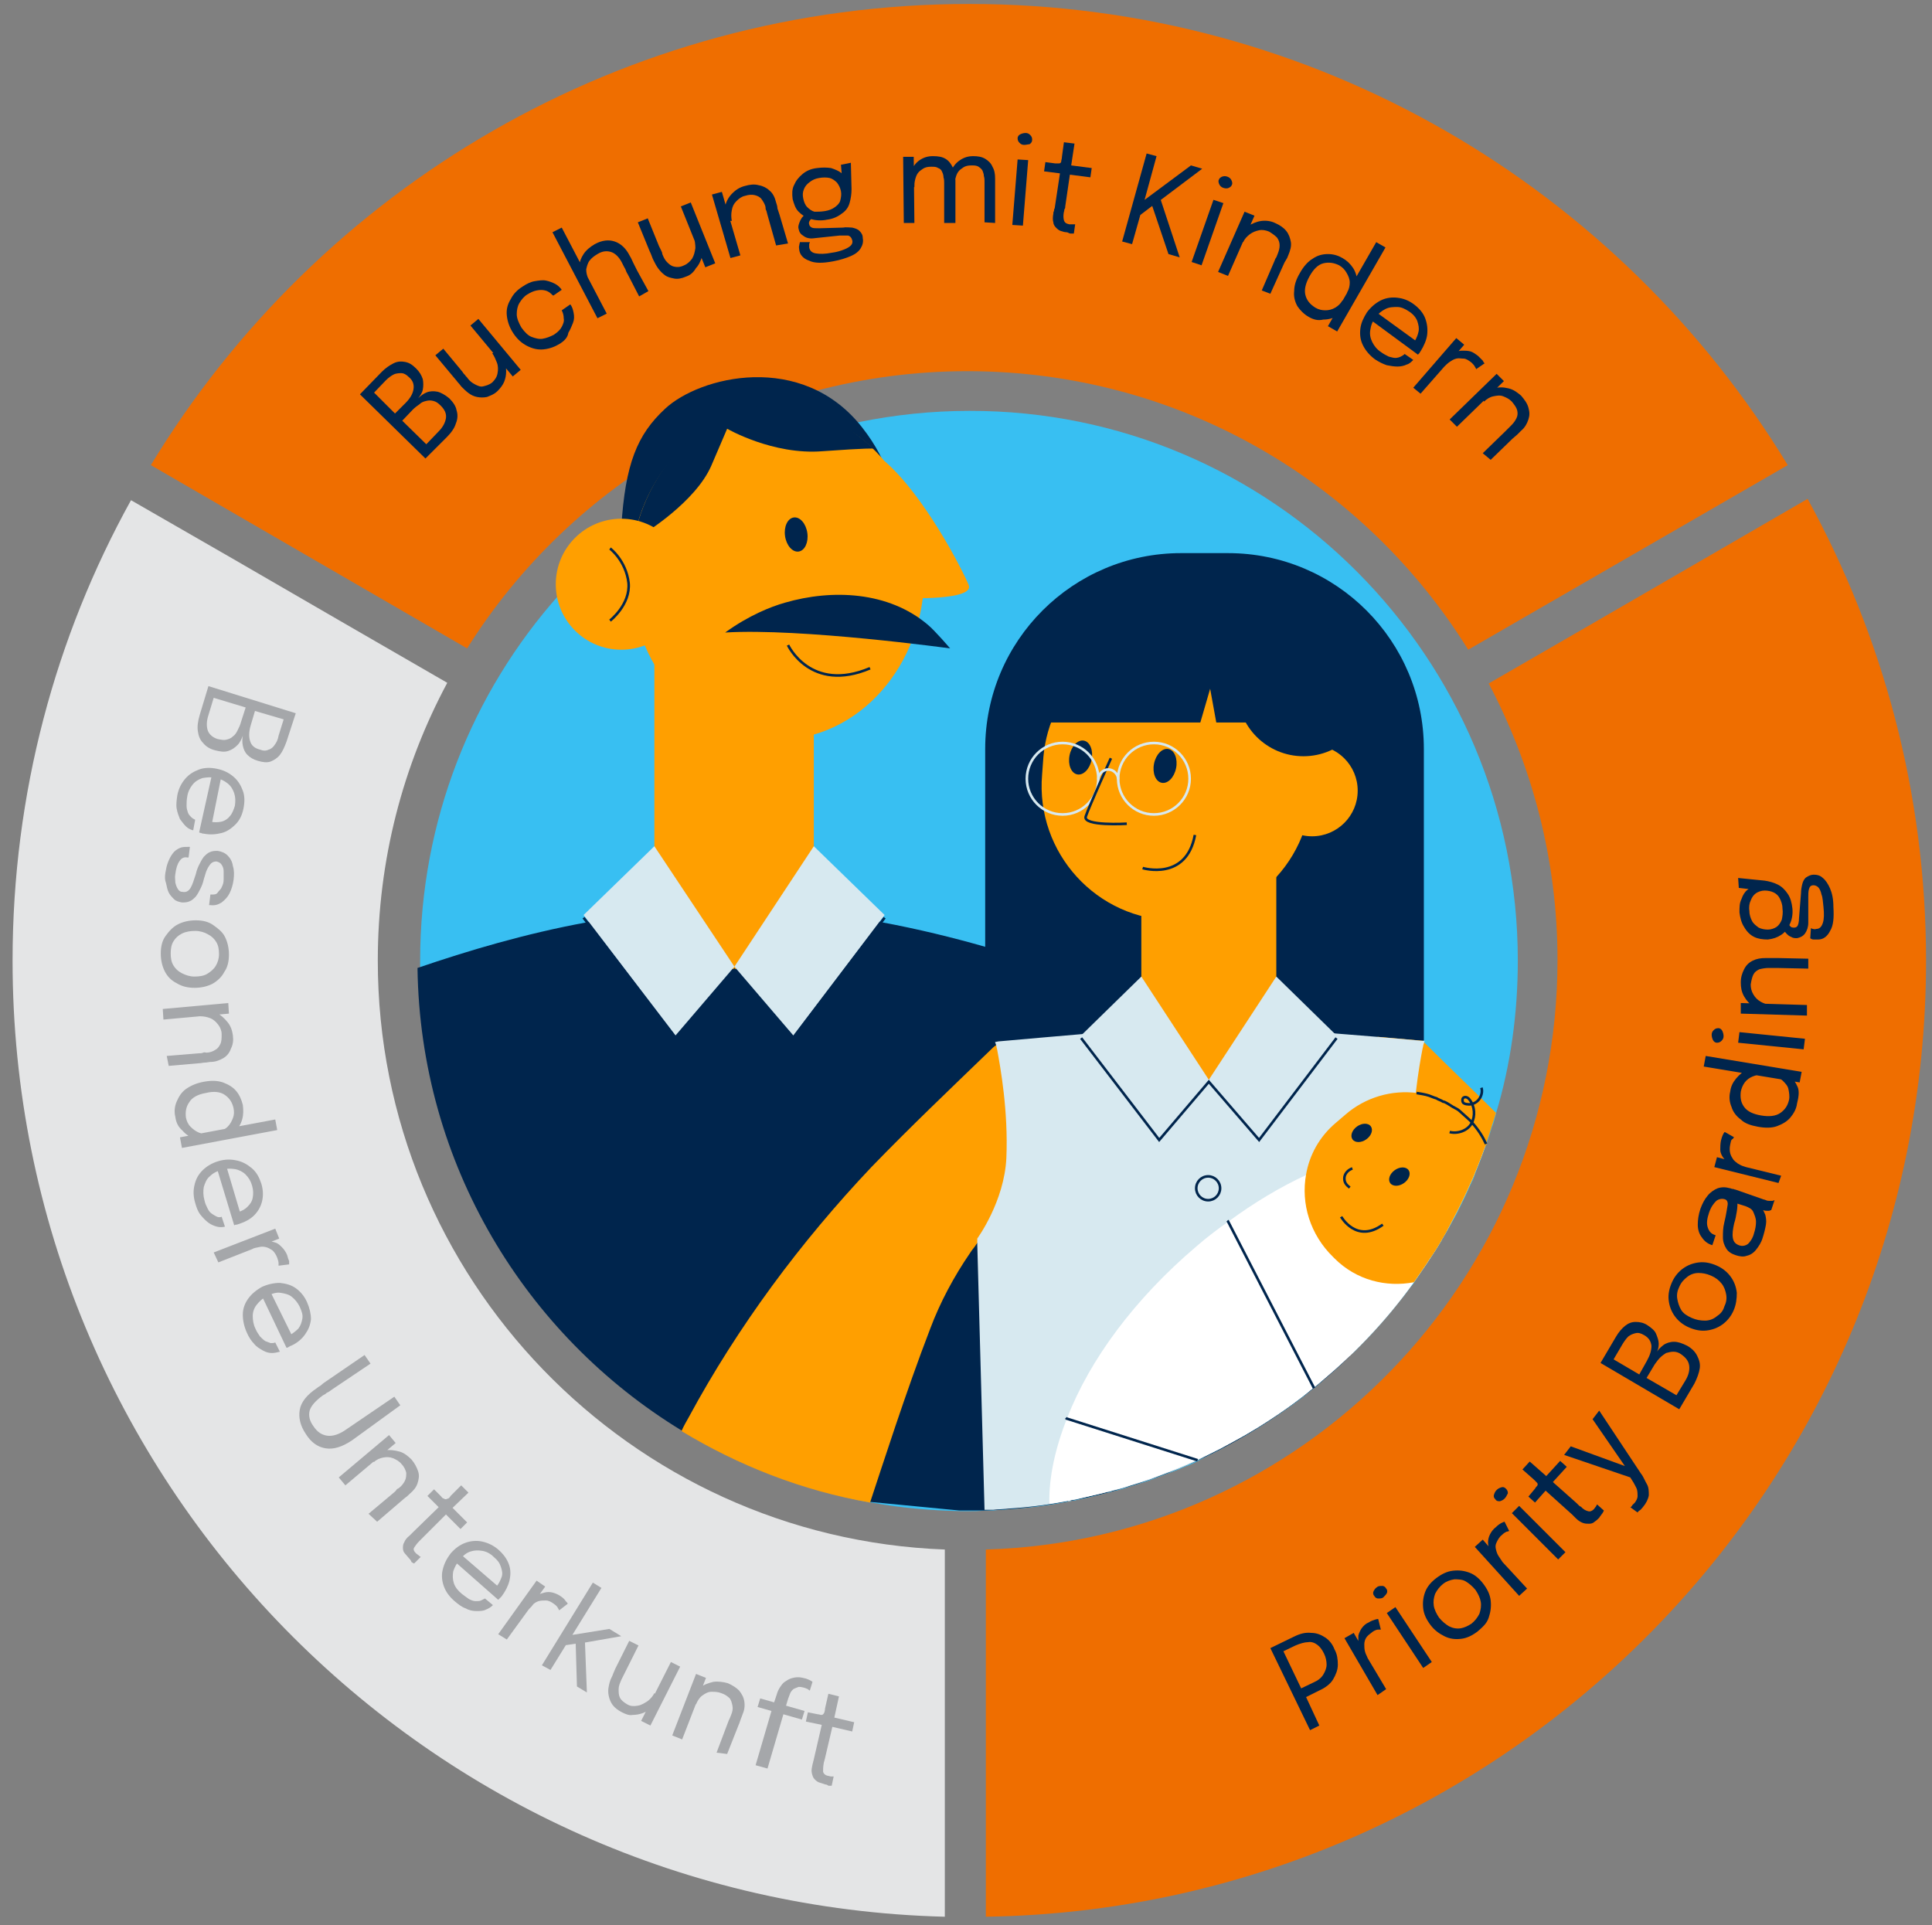 <?xml version="1.0" encoding="utf-8"?>
<!-- Generator: Adobe Illustrator 27.2.0, SVG Export Plug-In . SVG Version: 6.00 Build 0)  -->
<svg version="1.1" id="Ebene_1" xmlns="http://www.w3.org/2000/svg" xmlns:xlink="http://www.w3.org/1999/xlink" x="0px" y="0px"
	 viewBox="0 0 292 291" style="enable-background:new 0 0 292 291;" xml:space="preserve">
<rect x="0" y="0" width="292" height="291" fill="#808080" stroke="none"/>
<style type="text/css">
	.st0{fill:#EF6E00;}
	.st1{fill:#E4E5E6;}
	.st2{fill:#00254D;}
	.st3{fill:#38BFF2;}
	.st4{fill:#FF9F00;}
	.st5{fill:#D7E9F0;}
	.st6{fill:none;stroke:#00254D;stroke-width:0.392;stroke-miterlimit:10;}
	.st7{fill:none;stroke:#D7E9F0;stroke-width:0.392;stroke-miterlimit:10;}
	.st8{fill:#FFFFFF;}
	.st9{fill:#A5A7AA;}
</style>
<g>
	<path class="st0" d="M270.2,70.3l-48.3,27.9c-15.7-25.3-43.7-42.1-75.7-42.1c-31.8,0-59.8,16.7-75.6,41.9L22.8,70.3
		C48.1,28.5,94.1,0.6,146.5,0.6C198.9,0.6,244.8,28.5,270.2,70.3z"/>
</g>
<g>
	<path class="st0" d="M291.1,145.2c0,79.1-63.4,143.3-142.1,144.5v-55.5c47.9-1.4,86.4-40.8,86.4-89.1c0-15.1-3.8-29.3-10.4-41.8
		l16.1-9.3l16.4-9.5l15.7-9.1C284.6,96.2,291.1,119.9,291.1,145.2z"/>
</g>
<g>
	<path class="st1" d="M142.8,234.2v55.5C64.7,287.7,1.9,223.8,1.9,145.2c0-25.3,6.5-49,17.9-69.6l15.3,8.8v0l16.4,9.5l16.1,9.3
		c-6.7,12.5-10.5,26.8-10.5,42C57.1,193.2,95.2,232.4,142.8,234.2z"/>
</g>
<path class="st2" d="M145,228.3c-4.6-0.1-9.1-0.5-13.5-1.3L145,228.3z"/>
<g>
	<path class="st3" d="M229.4,145.2c0,8-1.1,15.8-3.3,23.1c0,0,0,0,0,0.1c-0.2,0.6-0.3,1.3-0.6,1.9c-0.7,2.4-1.6,4.7-2.5,7
		c-0.2,0.7-0.5,1.3-0.8,1.9c-0.6,1.4-1.3,2.8-2,4.2c-0.5,0.9-1,1.8-1.5,2.7c-0.2,0.3-0.4,0.7-0.6,1v0c-0.1,0.1-0.2,0.3-0.2,0.4
		c-1,1.7-2.1,3.3-3.2,4.9c-0.3,0.5-0.7,1-1,1.5c-0.1,0.2-0.3,0.4-0.5,0.6c-0.5,0.7-1.1,1.5-1.7,2.2c-2.1,2.7-4.4,5.2-6.8,7.6
		c-0.2,0.2-0.5,0.4-0.7,0.6c-0.4,0.4-0.9,0.9-1.3,1.3c-0.6,0.6-1.3,1.2-1.9,1.7c-0.7,0.6-1.4,1.3-2.2,1.9c-0.7,0.5-1.3,1.1-2,1.6
		c-2.1,1.6-4.2,3-6.4,4.4c-0.7,0.4-1.3,0.8-2,1.2c-1.3,0.7-2.5,1.4-3.8,2.1c-0.8,0.4-1.6,0.8-2.4,1.2c-0.3,0.2-0.6,0.3-0.9,0.5
		c-0.6,0.3-1.2,0.6-1.8,0.8c-0.9,0.4-1.9,0.8-2.8,1.1c-1,0.4-1.9,0.7-2.9,1.1c-1,0.3-1.9,0.6-2.9,0.9c-0.8,0.3-1.6,0.5-2.5,0.7
		c-0.3,0.1-0.5,0.2-0.8,0.2c-1.5,0.4-3.1,0.8-4.6,1.1c-0.3,0.1-0.7,0.1-1.1,0.2c-3,0.6-6,1-9.1,1.2c-0.8,0.1-1.7,0.1-2.5,0.2
		c-0.3,0-0.6,0-0.8,0h-0.5c-0.8,0.1-1.6,0.1-2.4,0.1c-0.4,0-0.8,0-1.2,0c-4.6-0.1-9.1-0.5-13.5-1.3c-1.3-0.2-2.6-0.5-3.8-0.8
		c-0.1,0-0.2,0-0.2-0.1c-1-0.2-2-0.5-3-0.7c-0.3-0.1-0.6-0.2-0.9-0.3c-1.1-0.3-2.2-0.6-3.2-1c-0.9-0.3-1.8-0.6-2.6-0.9
		c-0.6-0.2-1.3-0.5-1.9-0.7c-0.9-0.3-1.8-0.7-2.6-1.1c-1.2-0.5-2.3-1-3.5-1.6c-1-0.5-2.1-1-3-1.6c-0.1-0.1-0.2-0.1-0.3-0.2
		c-1.1-0.6-2.1-1.2-3.2-1.8c0,0-0.1-0.1-0.1-0.1c-0.7-0.5-1.5-0.9-2.2-1.4c-0.7-0.5-1.4-1-2.2-1.4c-1.3-0.9-2.5-1.8-3.7-2.8
		c-8.9-7-16.3-15.8-21.8-25.8c-0.2-0.4-0.4-0.7-0.6-1.1c-1.9-3.6-3.5-7.3-4.9-11.2c-0.2-0.7-0.5-1.4-0.7-2.1c-0.5-1.5-0.9-3-1.3-4.6
		c-0.2-0.6-0.3-1.3-0.5-1.9c-0.1-0.5-0.2-0.9-0.3-1.4c-0.2-0.7-0.3-1.5-0.4-2.2c-0.2-1-0.4-2.1-0.5-3.1c-0.1-0.9-0.2-1.8-0.3-2.7
		c-0.1-0.9-0.2-1.8-0.3-2.7c0-0.1,0-0.2,0-0.2c-0.1-0.8-0.1-1.7-0.1-2.5c-0.1-0.9-0.1-1.8-0.1-2.8c0-0.4,0-0.8,0-1.1
		c0-21.2,7.9-40.6,21-55.3c3-3.4,6.2-6.5,9.7-9.3c0.8-0.6,1.6-1.3,2.4-1.9c0.1-0.1,0.2-0.2,0.3-0.2c3.2-2.3,6.5-4.5,10-6.4h0
		c3.2-1.8,6.6-3.3,10-4.6c3.4-1.3,6.9-2.4,10.5-3.2c0,0,0.1,0,0.1,0c0.7-0.2,1.5-0.4,2.3-0.5c5.4-1.1,11-1.7,16.7-1.7
		C192.2,62,229.4,99.3,229.4,145.2z"/>
	<g>
		<g>
			<path class="st2" d="M215.2,158.7h-66.3v-45.5c0-16.4,13.3-29.6,29.6-29.6h7.1c16.4,0,29.6,13.3,29.6,29.6V158.7z"/>
			<g>
				<path class="st2" d="M93.9,79.7c0.6-9.6,2.4-14,6.6-17.9c5.2-4.9,20.7-8.8,29.8,2.8c8.5,10.8,3.7,20.2,3.7,20.2l-40.1-2.1V79.7z
					"/>
				<path class="st2" d="M204,205c-11.5,11.1-26.1,18.9-42.5,21.9c-4.2,0.8-8.5,1.3-12.9,1.4c-0.8,0-1.6,0-2.4,0c-0.4,0-0.8,0-1.2,0
					l-13.5-1.3c-10.3-1.8-19.9-5.6-28.5-10.8c-23.6-14.4-39.5-40.3-39.9-69.9c7.6-2.6,16.3-5.2,25.6-6.9c0.1,0,0.2-0.1,0.3-0.1
					c3.5-0.6,7-1.2,10.6-1.5c1.8-0.2,3.7-0.3,5.6-0.5c1.9-0.1,3.9-0.2,5.8-0.2s3.8,0.1,5.8,0.2h0c1.9,0.1,3.7,0.3,5.6,0.5
					c3.6,0.4,7.1,0.9,10.6,1.5c0.1,0,0.2,0,0.3,0.1c5.4,1,10.7,2.3,15.6,3.7c7.9,2.3,15.1,4.9,20.8,7.3c1,0.4,2,0.8,2.9,1.2
					c1.3,0.6,2.6,1.1,3.7,1.7c4.9,2.2,7.8,3.7,7.8,3.7s0.4,0.6,1,1.7c0.1,0.2,0.2,0.3,0.3,0.5c0.6,0.9,1.3,2.1,2.1,3.7
					c0.4,0.8,0.9,1.7,1.4,2.6c0.8,1.5,1.6,3.2,2.5,5.1c0.1,0.1,0.1,0.2,0.1,0.2C195.2,178.9,199.8,190.4,204,205z"/>
				<polygon class="st4" points="123,91.2 98.9,91.2 98.9,137.3 111,146.6 123,137.3 				"/>
				<polygon class="st5" points="98.9,127.9 111,146.1 102.1,156.5 88.2,138.3 				"/>
				<polygon class="st5" points="123,127.9 111,146.1 119.9,156.5 133.7,138.3 				"/>
				<polyline class="st6" points="88.2,138.7 102.1,156.9 111,146.6 119.9,156.9 133.7,138.7 				"/>
				<ellipse class="st4" cx="117.5" cy="86.8" rx="22.2" ry="25"/>
				<g>
					<path class="st2" d="M117.5,61.2c-10,0-18.4,8-21.2,18.2l1.1,1.2c0,0,7.7-4.7,10.1-10.2c2.4-5.6,2.4-5.6,2.4-5.6
						s6.9,4,14.4,3.4c6.9-0.5,7.7-0.4,7.7-0.4C128.2,64.2,123,61.2,117.5,61.2z"/>
				</g>
				<path class="st4" d="M133.7,69.7c6,5.2,11.7,16.3,12.7,18.7s-9.6,2-9.6,2L133.7,69.7z"/>
				<path class="st6" d="M119.1,97.5c0,0,3.4,7.3,12.4,3.5"/>
				
					<ellipse transform="matrix(0.99 -0.144 0.144 0.99 -10.383 18.217)" class="st2" cx="120.3" cy="80.7" rx="1.7" ry="2.6"/>
				<circle class="st4" cx="93.9" cy="88.3" r="9.9"/>
				<path class="st6" d="M92.2,82.9c0,0,2.4,1.8,2.8,5.2c0.3,3.3-2.8,5.7-2.8,5.7"/>
			</g>
			<path class="st7" d="M159.3,193.4c0,0,1,12.5,2.3,33.5"/>
			<path class="st4" d="M157.6,156.9l-0.2,1.8l-2.3,21c-2.8,2.5-5.3,5.3-7.5,8.3c-0.3,0.5-0.7,0.9-1,1.4c-2.4,3.5-4.5,7.4-6,11.4
				c-3.7,9.6-7.3,20.9-9.1,26.3c-10.3-1.8-19.9-5.6-28.5-10.8c0.3-0.7,0.7-1.4,1.1-2.1c7.4-13.7,16.9-26.5,27.6-37.8
				c5.8-6,11.9-11.8,17.9-17.6c0.3-0.3,0.6-0.6,0.9-0.8c0.1-0.1,0.3-0.3,0.4-0.4L157.6,156.9z"/>
			<path class="st4" d="M226.1,168.2C226.1,168.3,226.1,168.3,226.1,168.2c-0.2,0.7-0.4,1.3-0.6,1.9c-0.7,2.4-1.6,4.7-2.5,7
				c-0.2,0.7-0.5,1.3-0.8,1.9c-0.6,1.4-1.3,2.8-2,4.2c-0.5,0.9-1,1.8-1.5,2.7c-0.2,0.3-0.4,0.7-0.6,1v0c-0.1,0.1-0.2,0.3-0.2,0.4
				c-2.1-2.8-4.5-5.4-7.2-7.8l-2.3-21l-0.2-1.8l6.8,0.6c0.1,0.1,0.2,0.2,0.3,0.3c0.1,0.1,0.1,0.1,0.2,0.2
				C219,161.3,222.6,164.7,226.1,168.2z"/>
			<rect x="172.5" y="121.9" class="st4" width="20.4" height="43.6"/>
			<path class="st4" d="M178.1,139.1h-0.5c-11.8,0-21.1-10.2-20.1-22l0.2-2.7c0.9-10.4,9.6-18.3,20.1-18.3h0
				c10.4,0,19.1,7.9,20.1,18.3l0.2,2.7C199.2,128.9,189.9,139.1,178.1,139.1z"/>
			<circle class="st4" cx="198.3" cy="119.5" r="6.9"/>
			
				<ellipse transform="matrix(0.195 -0.981 0.981 0.195 19.033 252.442)" class="st2" cx="163.4" cy="114.6" rx="2.6" ry="1.7"/>
			
				<ellipse transform="matrix(0.195 -0.981 0.981 0.195 28.048 265.915)" class="st2" cx="176.1" cy="115.9" rx="2.6" ry="1.7"/>
			<path class="st6" d="M172.7,131.2c0,0,6.6,2,7.9-5"/>
			<path class="st2" d="M188.7,109.2h-33.2v-5.8c0-4.4,3.6-8,8-8h25.3V109.2z"/>
			<polygon class="st4" points="181.3,109.6 182.9,104.1 183.9,109.6 			"/>
			<circle class="st2" cx="197" cy="104.3" r="10"/>
			<circle class="st7" cx="160.6" cy="117.7" r="5.4"/>
			<path class="st6" d="M167.9,114.6c0,0-3.3,7.3-3.8,8.8s6.2,1.1,6.2,1.1"/>
			<circle class="st7" cx="174.4" cy="117.7" r="5.4"/>
			<path class="st7" d="M166,117.8c0-0.8,0.7-1.5,1.5-1.5c0.8,0,1.5,0.7,1.5,1.5"/>
			<path class="st5" d="M218.1,187L218.1,187c-0.1,0.2-0.2,0.3-0.2,0.4c-1,1.7-2.1,3.3-3.2,4.9c-0.5,0.7-1,1.4-1.5,2.1
				c-0.5,0.7-1.1,1.5-1.7,2.2c-2.1,2.7-4.4,5.2-6.8,7.6c-0.2,0.2-0.5,0.5-0.7,0.7c-0.4,0.4-0.9,0.9-1.3,1.2
				c-0.6,0.6-1.3,1.2-1.9,1.7c-0.7,0.6-1.4,1.3-2.2,1.9c-0.7,0.5-1.3,1.1-2,1.6c-2.1,1.6-4.2,3-6.4,4.4c-0.7,0.4-1.3,0.8-2,1.2
				c-1.3,0.7-2.5,1.4-3.8,2.1c-0.8,0.4-1.6,0.8-2.4,1.2c-0.9,0.5-1.8,0.9-2.7,1.3c-0.9,0.4-1.9,0.8-2.8,1.1c-1,0.4-1.9,0.7-2.9,1.1
				c-1,0.3-1.9,0.6-2.9,0.9c-0.8,0.3-1.6,0.5-2.5,0.7c-0.3,0.1-0.5,0.2-0.8,0.2c-1.5,0.4-3.1,0.7-4.6,1.1c-0.3,0.1-0.7,0.1-1.1,0.2
				c-3,0.6-6,1-9.1,1.2c-0.8,0.1-1.7,0.1-2.5,0.2c-0.3,0-0.6,0-0.8,0c-0.2,0-0.3,0-0.5,0v0l-1.1-40.3v-0.7c0,0,4.1-5.6,4.4-12.2
				c0.3-7.1-0.9-13.7-1.4-16.4c-0.1-0.3-0.1-0.6-0.2-0.8c-0.1-0.2-0.1-0.3-0.1-0.3l0.5-0.1l6.8-0.6l5.8-0.5l0.9-0.1l5,2.3l3.1,1.4
				l7.4,3.4l2.5-0.1h0.6l2.8,0.1l1.5-0.7l5.6-2.6l3.4-1.6l5-2.3l0.5,0.1l6.2,0.5l6.8,0.6l0.3,0l0.2,0c0,0,0,0.1-0.1,0.4
				c-0.1,0.2-0.1,0.5-0.2,0.8c-0.5,2.6-1.7,9.3-1.4,16.4C214,181,217.4,186.1,218.1,187z"/>
			<polygon class="st5" points="172.5,147.6 182.7,163.2 175.2,171.9 163.4,156.5 			"/>
			<polygon class="st5" points="192.9,147.6 182.7,163.2 190.3,171.9 202,156.5 			"/>
			<polyline class="st6" points="163.4,156.9 175.2,172.3 182.7,163.5 190.3,172.3 202,156.9 			"/>
			<circle class="st6" cx="182.6" cy="179.6" r="1.8"/>
			<circle class="st6" cx="182.6" cy="200.5" r="1.8"/>
			<circle class="st6" cx="182.6" cy="190" r="1.8"/>
			<path class="st2" d="M143.6,98c0,0-22.6-3.1-34-2.4c3.6-2.6,6.9-3.9,9-4.5c7.2-2.1,15.7-1.7,21.6,3.3
				C141.3,95.3,143.6,98,143.6,98z"/>
		</g>
		<g>
			<path class="st8" d="M224.5,173.2c-1.6,4.5-3.6,8.7-5.8,12.8c-0.8,1.4-1.6,2.8-2.5,4.1c-0.8,1.3-1.7,2.5-2.5,3.7
				c-4.3,6-9.4,11.3-15.1,15.9c-5.3,4.4-11.3,8-17.6,10.9c-7,3.2-14.5,5.5-22.4,6.7c-0.1-4,0.9-8.5,2.7-13
				c3.4-8.8,10.2-18,19.5-25.9c1.6-1.4,3.2-2.6,4.9-3.8c3.8-2.8,7.8-5.2,11.7-7C207.3,172.9,217.1,171.3,224.5,173.2z"/>
			<path class="st4" d="M224.5,173.2c-1.6,4.5-3.6,8.7-5.8,12.8c-0.8,1.4-1.6,2.8-2.5,4.1c-0.8,1.3-1.7,2.5-2.5,3.7
				c-4.2,0.8-8.7-0.3-12-3.6l-0.2-0.2c-3.5-3.4-4.9-8.1-4.1-12.5c0.5-2.9,2-5.7,4.5-7.8l1.4-1.2c3.1-2.7,7.1-3.8,10.9-3.3
				c0.6,0.1,1.3,0.2,1.9,0.4c0.4,0.1,0.8,0.2,1.1,0.4c0.3,0.1,0.7,0.3,1,0.5c0.2,0.1,0.5,0.2,0.7,0.3c0.3,0.1,0.5,0.3,0.8,0.5
				c0.4,0.2,0.7,0.5,1.1,0.7c0.3,0.3,0.7,0.6,1,0.9c0.3,0.3,0.5,0.5,0.8,0.8c0.9,1,1.6,2,2.1,3.2L224.5,173.2z"/>
			<path class="st6" d="M224.6,172.9c-0.5-1.1-1.2-2.2-2.1-3.2c-0.2-0.3-0.5-0.5-0.8-0.8c-0.3-0.3-0.7-0.6-1-0.9
				c-0.3-0.3-0.7-0.5-1.1-0.7c-0.3-0.2-0.5-0.3-0.8-0.5c-0.2-0.1-0.5-0.3-0.7-0.3c-0.3-0.2-0.7-0.3-1-0.5c-0.4-0.1-0.8-0.3-1.1-0.4
				c-0.6-0.2-1.3-0.3-1.9-0.4"/>
			<path class="st4" d="M218.7,186c-0.8,1.4-1.6,2.8-2.5,4.1c0-1.2,0.4-2.3,1.3-3.3C217.8,186.5,218.2,186.2,218.7,186z"/>
			
				<ellipse transform="matrix(0.817 -0.576 0.576 0.817 -61.086 149.874)" class="st2" cx="205.9" cy="171.3" rx="1.7" ry="1.2"/>
			
				<ellipse transform="matrix(0.817 -0.576 0.576 0.817 -63.847 154.371)" class="st2" cx="211.6" cy="177.9" rx="1.7" ry="1.2"/>
			<path class="st6" d="M202.7,183.9c0,0,2.3,4.1,6.3,1.2"/>
			<path class="st6" d="M204.4,176.6c-0.6,0.2-1.1,0.7-1.2,1.3c-0.1,0.8,0.3,1.2,0.8,1.6"/>
			<path class="st6" d="M219.1,171.1c1.2,0.3,2.7-0.2,3.3-1.3s0.5-2.6-0.3-3.6c-0.2-0.3-0.6-0.5-0.9-0.3c-0.2,0.1-0.2,0.5-0.1,0.7
				s0.5,0.3,0.7,0.3c0.6,0.1,1.3-0.2,1.7-0.7c0.4-0.5,0.6-1.2,0.4-1.8"/>
			<polyline class="st6" points="198.6,209.8 185.6,184.6 185.5,184.5 			"/>
			<polyline class="st6" points="161.1,214.3 161.2,214.4 181,220.7 			"/>
		</g>
	</g>
</g>
<g>
	<g>
		<path class="st2" d="M199.4,260.8l-1.4,0.7l-6-12.4l3.5-1.7c1-0.5,1.8-0.7,2.7-0.6c0.8,0,1.5,0.3,2.1,0.7c0.6,0.4,1.1,1,1.4,1.8
			c0.4,0.7,0.5,1.5,0.5,2.3c0,0.8-0.3,1.5-0.7,2.2s-1.2,1.3-2.1,1.7l-2,1L199.4,260.8z M197,255.9l-1-0.4l2.5-1.2
			c0.7-0.3,1.2-0.7,1.5-1.2s0.5-1,0.5-1.5s-0.1-1.1-0.4-1.7c-0.3-0.6-0.6-1-1-1.3s-0.9-0.5-1.4-0.4c-0.5,0-1.2,0.2-1.9,0.5l-2.5,1.2
			l0.3-1.1L197,255.9z"/>
		<path class="st2" d="M208.2,256.2l-5-8.6l1.4-0.8l1.5,2.6l-0.5,0.1c-0.2-0.3-0.3-0.7-0.3-1.1s0-0.8,0-1.2c0.1-0.4,0.3-0.8,0.5-1.1
			c0.3-0.4,0.6-0.7,1.1-0.9c0.3-0.2,0.6-0.3,0.9-0.4c0.3-0.1,0.4-0.1,0.5-0.1l0.4,1.6c-0.1,0-0.2,0-0.4,0c-0.2,0-0.5,0.1-0.8,0.3
			c-0.4,0.3-0.8,0.6-1,0.9c-0.2,0.3-0.3,0.7-0.3,1c0,0.4,0,0.7,0.1,1.1c0.1,0.4,0.3,0.7,0.4,1l2.8,4.7L208.2,256.2z"/>
		<path class="st2" d="M209.1,241.4c-0.2,0.2-0.5,0.2-0.8,0.2c-0.3,0-0.5-0.2-0.6-0.4c-0.2-0.2-0.2-0.5-0.1-0.7s0.3-0.5,0.5-0.6
			c0.2-0.2,0.5-0.2,0.8-0.2c0.3,0,0.5,0.2,0.6,0.4c0.2,0.2,0.2,0.5,0.1,0.7C209.5,241,209.3,241.2,209.1,241.4z M215.1,252.1
			l-5.5-8.3l1.3-0.9l5.5,8.3L215.1,252.1z"/>
		<path class="st2" d="M223.3,246.6c-0.8,0.6-1.6,1-2.5,1.1c-0.9,0.1-1.7,0-2.5-0.4s-1.5-0.9-2.1-1.7s-1-1.6-1.1-2.5
			c-0.1-0.9,0-1.7,0.3-2.5c0.3-0.8,0.9-1.5,1.7-2.1c0.8-0.6,1.6-1,2.5-1.1s1.7,0,2.5,0.3s1.5,0.9,2.1,1.7c0.6,0.8,1,1.6,1.1,2.5
			c0.1,0.9,0,1.7-0.3,2.6S224.1,245.9,223.3,246.6z M222.4,245.4c0.5-0.4,0.9-0.9,1.2-1.5c0.2-0.6,0.3-1.2,0.2-1.8
			c-0.1-0.6-0.4-1.2-0.8-1.8c-0.5-0.6-1-1-1.5-1.3s-1.2-0.3-1.7-0.3c-0.6,0.1-1.2,0.3-1.7,0.7c-0.5,0.4-0.9,0.9-1.2,1.5
			c-0.2,0.6-0.3,1.1-0.2,1.8c0.1,0.6,0.4,1.2,0.8,1.8c0.5,0.6,1,1,1.5,1.3c0.6,0.3,1.2,0.4,1.8,0.3
			C221.3,246,221.8,245.8,222.4,245.4z"/>
		<path class="st2" d="M229.6,241.2l-6.7-7.4l1.2-1.1l2,2.3l-0.5,0.2c-0.2-0.3-0.4-0.6-0.5-1c-0.1-0.4-0.2-0.7-0.2-1.1
			c0-0.4,0.1-0.8,0.3-1.2c0.2-0.4,0.5-0.8,0.9-1.1c0.3-0.3,0.6-0.5,0.8-0.6c0.2-0.1,0.4-0.2,0.5-0.2l0.7,1.4c-0.1,0-0.2,0.1-0.4,0.1
			c-0.2,0.1-0.4,0.2-0.7,0.5c-0.4,0.3-0.6,0.7-0.8,1.1s-0.2,0.7-0.1,1.1c0.1,0.4,0.2,0.7,0.4,1c0.2,0.3,0.4,0.6,0.6,0.9l3.7,4
			L229.6,241.2z"/>
		<path class="st2" d="M227.4,226.5c-0.2,0.2-0.4,0.3-0.7,0.4c-0.3,0-0.5,0-0.7-0.3c-0.2-0.2-0.3-0.4-0.2-0.7s0.2-0.5,0.4-0.7
			c0.2-0.2,0.4-0.3,0.7-0.4s0.5,0,0.7,0.2c0.2,0.2,0.3,0.4,0.3,0.7C227.7,226.1,227.6,226.3,227.4,226.5z M235.5,235.7l-7-7l1.1-1.1
			l7,7L235.5,235.7z"/>
		<path class="st2" d="M241.7,229.4c-0.2,0.2-0.4,0.4-0.7,0.6c-0.2,0.2-0.5,0.3-0.8,0.3s-0.6,0-0.9-0.1c-0.3-0.1-0.7-0.3-1.1-0.7
			c-0.1-0.1-0.2-0.2-0.3-0.3c-0.1-0.1-0.2-0.2-0.3-0.3l-4-3.6l-1.6,1.8l-1-0.9l1-1.2c0.1-0.2,0.2-0.3,0.3-0.4
			c0.1-0.1,0.1-0.2,0.1-0.3s-0.1-0.2-0.2-0.3c-0.1-0.1-0.2-0.2-0.4-0.4l-1.7-1.5l1.1-1.2l2.5,2.2l2.1-2.3l1,0.9l-2.1,2.3l3.6,3.2
			c0.1,0.1,0.2,0.2,0.3,0.3c0.1,0.1,0.2,0.2,0.3,0.2c0.4,0.4,0.7,0.6,1.1,0.7c0.3,0.1,0.6,0,0.9-0.3c0.1-0.1,0.2-0.3,0.3-0.4
			c0.1-0.1,0.1-0.3,0.2-0.3l1,0.9c0,0.1-0.1,0.2-0.2,0.4C242,229,241.8,229.2,241.7,229.4z"/>
		<path class="st2" d="M248.3,227.8c-0.2,0.2-0.3,0.4-0.5,0.5s-0.2,0.2-0.3,0.3l-1.1-0.8c0.1,0,0.2-0.1,0.3-0.3
			c0.1-0.1,0.3-0.3,0.4-0.4c0.2-0.3,0.4-0.6,0.4-1c0-0.3,0-0.6-0.1-1c-0.1-0.3-0.3-0.6-0.5-1l-0.5-0.8l-10-3.4l1-1.3l8.5,3.1
			l-0.1,0.2l-5.1-7.4l1-1.3l6.3,9.5c0.4,0.5,0.6,1.1,0.9,1.6s0.3,1.1,0.3,1.7C249.1,226.6,248.8,227.2,248.3,227.8z"/>
		<path class="st2" d="M244.2,202.1c0.4-0.7,0.9-1.3,1.4-1.7c0.5-0.4,1-0.6,1.6-0.6c0.6,0,1.2,0.1,1.8,0.5c0.6,0.4,1.1,0.8,1.3,1.3
			s0.4,1,0.4,1.5c0,0.5-0.1,1-0.4,1.4c0.3-0.5,0.6-0.8,1.1-1.2c0.4-0.3,1-0.5,1.6-0.5c0.6,0,1.2,0.2,2,0.6c0.7,0.4,1.2,0.9,1.5,1.5
			c0.3,0.6,0.5,1.2,0.4,1.9c-0.1,0.7-0.4,1.5-0.8,2.3l-2.3,3.9l-11.9-7L244.2,202.1z M248.2,208l-0.7,0.2l1.4-2.5
			c0.5-0.9,0.7-1.6,0.7-2.3c-0.1-0.7-0.4-1.2-1.1-1.6c-0.5-0.3-0.9-0.4-1.3-0.3s-0.7,0.2-1.1,0.5c-0.3,0.3-0.6,0.7-0.9,1.2l-1.7,2.9
			l-0.4-1.1L248.2,208z M254.7,208.7c0.5-0.8,0.7-1.6,0.6-2.3c-0.1-0.7-0.5-1.2-1.2-1.7c-0.4-0.3-0.8-0.4-1.2-0.4
			c-0.4,0-0.7,0.1-1.1,0.2c-0.3,0.2-0.6,0.4-0.9,0.7c-0.3,0.3-0.5,0.6-0.8,1l-1.5,2.5l-0.2-0.7l5.7,3.3l-1.1,0.2L254.7,208.7z"/>
		<path class="st2" d="M262,198.1c-0.4,0.9-1,1.6-1.7,2.1s-1.5,0.8-2.4,0.9c-0.9,0.1-1.8-0.1-2.7-0.5c-0.9-0.4-1.6-1-2.1-1.7
			c-0.5-0.7-0.8-1.5-0.9-2.4c-0.1-0.9,0.1-1.8,0.5-2.7c0.4-0.9,1-1.6,1.7-2.1s1.5-0.8,2.4-0.9c0.9-0.1,1.8,0.1,2.7,0.5
			c0.9,0.4,1.6,1,2.1,1.7s0.8,1.5,0.9,2.4C262.5,196.3,262.4,197.2,262,198.1z M260.6,197.5c0.3-0.6,0.4-1.2,0.3-1.8
			c-0.1-0.6-0.3-1.2-0.7-1.7c-0.4-0.5-0.9-0.9-1.6-1.2c-0.7-0.3-1.3-0.4-1.9-0.4c-0.6,0-1.2,0.2-1.7,0.6c-0.5,0.4-0.9,0.8-1.2,1.5
			c-0.3,0.6-0.4,1.2-0.3,1.8c0.1,0.6,0.3,1.2,0.6,1.7s0.9,0.9,1.6,1.2c0.7,0.3,1.3,0.4,2,0.4c0.6,0,1.2-0.2,1.7-0.6
			C260,198.6,260.4,198.2,260.6,197.5z"/>
		<path class="st2" d="M266.4,187.1c-0.2,0.7-0.6,1.3-1,1.8s-0.9,0.8-1.4,0.9c-0.5,0.2-1.1,0.1-1.7-0.1c-0.6-0.2-1.1-0.5-1.4-1
			c-0.3-0.5-0.5-1-0.5-1.7c0-0.7,0-1.4,0.2-2.2c0.3-1.2,0.4-2.1,0.5-2.6s-0.1-0.8-0.3-0.9c0,0,0,0,0,0s0,0,0,0
			c-0.5-0.2-1-0.1-1.4,0.2c-0.4,0.4-0.8,0.9-1.1,1.8c-0.3,0.9-0.4,1.6-0.2,2.2s0.5,1,1.2,1.2l-0.5,1.5c-0.7-0.2-1.2-0.6-1.6-1.2
			c-0.4-0.5-0.6-1.2-0.6-1.9c0-0.7,0.1-1.5,0.4-2.4c0.3-0.8,0.6-1.4,1.1-2c0.4-0.5,1-0.9,1.5-1.1c0.6-0.2,1.2-0.2,1.9,0
			c0.1,0,0.2,0.1,0.4,0.1s0.2,0.1,0.4,0.1l4,1.4c0.2,0.1,0.4,0.1,0.6,0.2s0.4,0.1,0.5,0.1c0.2,0,0.4,0,0.5,0c0.1,0,0.2-0.1,0.3-0.1
			l-0.5,1.5c0,0-0.1,0-0.3,0.1c-0.1,0-0.3,0-0.4,0c-0.1,0-0.3,0-0.5-0.1c-0.2,0-0.4-0.1-0.6-0.2l0.3-0.2c0.3,0.3,0.4,0.7,0.6,1.1
			c0.1,0.4,0.2,0.9,0.1,1.5S266.6,186.5,266.4,187.1z M265.1,186.4c0.2-0.6,0.3-1.2,0.3-1.7c0-0.6-0.2-1-0.4-1.5s-0.7-0.7-1.2-0.9
			l-1.9-0.6l0.7-0.1c0,0.4,0,0.9-0.1,1.5s-0.2,1.2-0.4,1.8c-0.2,0.9-0.3,1.6-0.2,2.2s0.4,0.9,0.9,1.1c0.5,0.2,1,0.1,1.4-0.2
			C264.5,187.7,264.9,187.2,265.1,186.4z"/>
		<path class="st2" d="M268.8,178.8l-9.7-2.4l0.4-1.5l3,0.8l-0.3,0.5c-0.3-0.1-0.7-0.3-1-0.5s-0.6-0.5-0.8-0.8
			c-0.2-0.3-0.4-0.7-0.4-1.1s0-0.9,0.1-1.4c0.1-0.4,0.2-0.7,0.3-0.9c0.1-0.2,0.2-0.4,0.3-0.4l1.4,0.8c-0.1,0-0.1,0.2-0.3,0.3
			s-0.2,0.4-0.3,0.8c-0.1,0.5-0.1,0.9,0,1.3c0.1,0.4,0.3,0.7,0.5,1c0.3,0.3,0.5,0.5,0.9,0.7c0.3,0.2,0.7,0.3,1,0.4l5.3,1.3
			L268.8,178.8z"/>
		<path class="st2" d="M272,163.6l-14.5-2.4l0.3-1.6l14.5,2.4L272,163.6z M271.6,166.8c-0.1,0.8-0.5,1.5-1,2.1s-1.2,1-2,1.3
			c-0.8,0.3-1.8,0.3-2.9,0.1c-1.1-0.2-2-0.5-2.6-1.1c-0.7-0.5-1.2-1.2-1.4-1.9c-0.3-0.7-0.4-1.5-0.2-2.3c0.1-0.8,0.4-1.4,0.9-2
			c0.5-0.6,1.1-1.1,1.8-1.4c0.7-0.3,1.5-0.4,2.3-0.2c0,0,0,0,0.1,0s0,0,0.1,0l-0.1,1.1c0,0,0,0-0.1,0c0,0,0,0-0.1,0
			c-0.5-0.1-1,0-1.5,0.2s-0.9,0.5-1.2,0.9s-0.5,0.9-0.6,1.4c-0.1,0.9,0,1.6,0.5,2.3c0.5,0.7,1.4,1.1,2.6,1.3
			c1.2,0.2,2.2,0.1,2.9-0.4s1.1-1.1,1.3-2c0.1-0.5,0-1.1-0.1-1.6s-0.5-0.9-0.9-1.3c-0.4-0.3-0.9-0.6-1.4-0.7l0.2-1.1
			c0.8,0.1,1.6,0.5,2.2,1c0.6,0.5,1,1.1,1.3,1.8S271.8,166,271.6,166.8z"/>
		<path class="st2" d="M260.5,156.6c0,0.3-0.1,0.5-0.3,0.7s-0.4,0.3-0.7,0.3c-0.3,0-0.5-0.2-0.6-0.4s-0.2-0.5-0.2-0.8
			c0-0.3,0.1-0.5,0.3-0.7c0.2-0.2,0.4-0.3,0.7-0.3c0.3,0,0.5,0.2,0.6,0.4S260.5,156.3,260.5,156.6z M272.6,158.6l-9.9-1l0.2-1.6
			l9.9,1L272.6,158.6z"/>
		<path class="st2" d="M273.3,146.4l-4.8-0.1c-0.3,0-0.5,0-0.7,0c-0.2,0-0.4,0-0.5,0c-0.5,0-1,0.1-1.4,0.2c-0.4,0.2-0.7,0.4-0.9,0.8
			c-0.2,0.4-0.3,0.9-0.4,1.5c0,0.5,0.1,1,0.4,1.5c0.3,0.5,0.6,0.8,1.1,1.1c0.5,0.3,1,0.4,1.5,0.5l-0.4,0.9c-0.8,0-1.5-0.2-2.1-0.6
			s-1.1-0.9-1.5-1.6s-0.5-1.4-0.5-2.1c0-0.8,0.2-1.4,0.5-2c0.3-0.6,0.7-1,1.3-1.3c0.6-0.3,1.2-0.4,2-0.4c0.3,0,0.6,0,0.9,0
			c0.3,0,0.6,0,0.9,0l4.6,0.1L273.3,146.4z M273.1,153.5l-10-0.3l0-1.6l10,0.3L273.1,153.5z"/>
		<path class="st2" d="M262.8,134.2l-0.1-1.5l4,0.4c0.7,0.1,1.4,0.3,2,0.6s1.1,0.8,1.5,1.4c0.4,0.6,0.6,1.3,0.7,2.2
			c0.1,0.9-0.1,1.8-0.4,2.4c-0.3,0.7-0.7,1.2-1.3,1.6c-0.6,0.4-1.2,0.6-2,0.7c-0.8,0-1.5-0.1-2.1-0.4c-0.6-0.3-1.1-0.8-1.5-1.5
			c-0.4-0.6-0.6-1.4-0.7-2.2c0-0.8,0-1.4,0.3-2c0.2-0.6,0.5-1.1,0.9-1.4s0.8-0.6,1.2-0.6l0.1,0.6L262.8,134.2z M269.4,137.3
			c0-0.6-0.2-1.1-0.4-1.5c-0.2-0.4-0.5-0.7-0.9-0.9c-0.4-0.2-0.9-0.3-1.4-0.3c-0.5,0-1,0.2-1.3,0.4c-0.4,0.3-0.6,0.6-0.8,1.1
			c-0.2,0.4-0.3,1-0.2,1.6c0,0.6,0.2,1.1,0.4,1.5c0.2,0.4,0.6,0.7,1,1c0.4,0.2,0.9,0.3,1.4,0.3c0.5,0,1-0.2,1.3-0.4s0.6-0.6,0.8-1.1
			C269.4,138.5,269.5,137.9,269.4,137.3z M272.2,135c0-0.5,0.1-1,0.2-1.4c0.1-0.4,0.3-0.8,0.6-1s0.7-0.4,1.1-0.4
			c0.5,0,1,0.1,1.4,0.5c0.4,0.3,0.8,0.9,1.1,1.6c0.3,0.7,0.5,1.6,0.5,2.8c0.1,1.6,0,2.8-0.5,3.6c-0.4,0.8-1,1.3-1.8,1.3
			c-0.2,0-0.5,0-0.7,0s-0.4-0.1-0.5-0.2l0.1-1.5c0.1,0,0.2,0.1,0.3,0.1c0.1,0,0.3,0.1,0.5,0c0.5,0,0.8-0.3,1-0.9
			c0.2-0.6,0.2-1.4,0.1-2.4c-0.1-0.8-0.1-1.4-0.3-1.9c-0.1-0.5-0.3-0.9-0.5-1.1c-0.2-0.2-0.5-0.3-0.7-0.3c-0.4,0-0.6,0.2-0.7,0.6
			c-0.1,0.3-0.1,0.8-0.1,1.3l0,3.8c0,0.6-0.2,1.2-0.5,1.6c-0.3,0.4-0.7,0.6-1.2,0.7c-0.3,0-0.6,0-0.9-0.2c-0.3-0.1-0.5-0.3-0.7-0.5
			c-0.2-0.2-0.3-0.4-0.4-0.5l0.5-1.3c0,0.2,0.2,0.3,0.4,0.6s0.4,0.3,0.7,0.3c0.2,0,0.4-0.1,0.5-0.3s0.2-0.6,0.2-1.1L272.2,135z"/>
	</g>
</g>
<g>
	<g>
		<path class="st9" d="M43.3,112.1c-0.3,0.8-0.6,1.5-1,2c-0.4,0.5-0.9,0.8-1.4,1c-0.6,0.2-1.2,0.1-1.9-0.1c-0.7-0.2-1.2-0.5-1.6-0.9
			c-0.4-0.4-0.6-0.9-0.7-1.4c-0.1-0.5-0.1-1,0-1.5c-0.2,0.5-0.4,1-0.8,1.4c-0.4,0.4-0.8,0.7-1.4,0.9c-0.6,0.2-1.2,0.1-2-0.1
			c-0.8-0.2-1.4-0.6-1.8-1.1c-0.5-0.5-0.7-1.1-0.8-1.8c-0.1-0.7,0-1.5,0.3-2.5l1.3-4.3l13.2,4.1L43.3,112.1z M31.5,108.1
			c-0.3,0.9-0.3,1.7-0.1,2.3c0.2,0.6,0.8,1.1,1.5,1.3c0.5,0.1,0.9,0.2,1.3,0.1c0.4-0.1,0.7-0.2,1-0.5c0.3-0.2,0.5-0.5,0.7-0.9
			s0.4-0.8,0.5-1.2l0.9-2.8l0.4,0.7l-6.3-1.9l1.1-0.4L31.5,108.1z M38,107.3l0.7-0.4l-0.8,2.7c-0.3,1-0.3,1.8-0.1,2.4
			c0.2,0.7,0.7,1.1,1.5,1.3c0.5,0.2,0.9,0.2,1.3,0c0.4-0.1,0.7-0.4,0.9-0.7c0.3-0.4,0.5-0.8,0.6-1.4l1-3.2l0.7,1L38,107.3z"/>
		<path class="st9" d="M32.1,116.8l1.4,0.3l-1.5,7.5l-0.4-0.4c0,0,0.1,0,0.1,0c0,0,0.1,0,0.1,0c0.6,0.1,1.1,0.1,1.6,0
			c0.5-0.1,1-0.4,1.3-0.8c0.4-0.4,0.6-1,0.8-1.6c0.1-0.7,0.1-1.3-0.1-1.9c-0.2-0.6-0.5-1.1-1-1.5s-1.1-0.7-1.8-0.8
			c-0.8-0.2-1.4-0.1-2,0c-0.6,0.2-1.1,0.5-1.5,1c-0.4,0.5-0.7,1.1-0.8,1.8c-0.1,0.5-0.1,1-0.1,1.4c0,0.4,0.1,0.7,0.2,1
			c0.1,0.3,0.3,0.5,0.5,0.7c0.2,0.2,0.4,0.3,0.6,0.4l-0.3,1.6c-0.4-0.1-0.8-0.3-1.1-0.6c-0.3-0.3-0.6-0.7-0.9-1.1
			c-0.2-0.5-0.4-1-0.5-1.6c-0.1-0.6,0-1.3,0.1-2c0.2-1,0.6-1.8,1.2-2.5c0.6-0.7,1.3-1.1,2.1-1.4s1.8-0.3,2.7-0.1
			c1,0.2,1.8,0.6,2.5,1.2c0.7,0.6,1.1,1.3,1.4,2.1c0.3,0.8,0.3,1.7,0.1,2.7c-0.2,1-0.6,1.8-1.2,2.4s-1.3,1.1-2.1,1.3
			c-0.8,0.2-1.7,0.3-2.7,0.1c-0.1,0-0.2,0-0.4-0.1c-0.2,0-0.3-0.1-0.3-0.1L32.1,116.8z"/>
		<path class="st9" d="M25,131.9c0.1-0.6,0.2-1.1,0.4-1.6c0.2-0.5,0.4-0.9,0.7-1.3c0.3-0.4,0.6-0.6,1-0.8c0.4-0.2,0.8-0.2,1.3-0.2
			c0,0,0.1,0,0.2,0c0.1,0,0.1,0,0.1,0l-0.2,1.6c0,0-0.1,0-0.1,0c0,0-0.1,0-0.1,0c-0.5-0.1-0.9,0.1-1.2,0.6c-0.3,0.4-0.5,1.1-0.6,1.9
			c-0.1,0.5,0,0.9,0,1.3c0.1,0.4,0.2,0.7,0.4,1s0.4,0.4,0.7,0.4c0.5,0.1,0.9-0.1,1.2-0.6c0.3-0.5,0.5-1.2,0.8-2.1
			c0.1-0.5,0.3-1,0.5-1.4c0.2-0.4,0.4-0.8,0.7-1.2c0.3-0.3,0.6-0.6,0.9-0.7c0.4-0.2,0.8-0.2,1.2-0.2c0.6,0.1,1.1,0.3,1.5,0.7
			c0.4,0.4,0.7,0.9,0.8,1.6c0.2,0.6,0.2,1.3,0.1,2.1c-0.1,0.7-0.3,1.4-0.6,2c-0.3,0.6-0.7,1-1.2,1.4c-0.5,0.3-1,0.5-1.7,0.4
			c0,0-0.1,0-0.1,0c0,0-0.1,0-0.1,0l0.2-1.6c0,0,0.1,0,0.1,0s0,0,0.1,0c0.4,0,0.7,0,0.9-0.3s0.5-0.5,0.6-0.8
			c0.2-0.4,0.3-0.7,0.3-1.2c0-0.4,0-0.8,0-1.2c0-0.4-0.1-0.7-0.3-1c-0.2-0.3-0.4-0.4-0.8-0.5c-0.3,0-0.6,0.1-0.8,0.3
			c-0.2,0.2-0.4,0.5-0.6,0.9c-0.2,0.4-0.3,0.9-0.5,1.5c-0.1,0.5-0.3,1-0.5,1.4c-0.2,0.4-0.4,0.8-0.7,1.2c-0.3,0.3-0.6,0.6-0.9,0.7
			c-0.4,0.2-0.8,0.2-1.2,0.2c-0.5-0.1-0.9-0.2-1.2-0.5c-0.3-0.3-0.6-0.6-0.8-1c-0.2-0.4-0.3-0.9-0.4-1.4
			C24.9,133,24.9,132.5,25,131.9z"/>
		<path class="st9" d="M24.3,144.1c0-1,0.2-1.9,0.7-2.6s1.1-1.4,1.9-1.8s1.7-0.6,2.7-0.6s1.9,0.2,2.6,0.7s1.4,1,1.8,1.8
			c0.4,0.8,0.6,1.7,0.6,2.7c0,1-0.2,1.9-0.7,2.6c-0.4,0.8-1.1,1.4-1.8,1.8c-0.8,0.4-1.7,0.6-2.7,0.6c-1,0-1.9-0.2-2.7-0.7
			c-0.8-0.4-1.4-1-1.8-1.8C24.5,146,24.3,145.1,24.3,144.1z M25.8,144.1c0,0.7,0.1,1.3,0.4,1.8c0.3,0.5,0.7,0.9,1.3,1.2
			s1.2,0.5,1.9,0.5c0.7,0,1.4-0.1,1.9-0.4s1-0.7,1.3-1.2c0.3-0.5,0.5-1.1,0.5-1.8c0-0.7-0.1-1.3-0.4-1.8c-0.3-0.5-0.7-0.9-1.3-1.2
			c-0.5-0.3-1.2-0.5-1.9-0.5c-0.7,0-1.4,0.1-2,0.4c-0.6,0.3-1,0.7-1.3,1.2C25.9,142.8,25.8,143.4,25.8,144.1z"/>
		<path class="st9" d="M24.6,152.5l9.9-0.9l0.1,1.6l-9.9,0.9L24.6,152.5z M25.2,159.6l4.8-0.4c0.3,0,0.5,0,0.7-0.1s0.4,0,0.5,0
			c0.5,0,1-0.2,1.3-0.4c0.4-0.2,0.6-0.5,0.8-0.9c0.2-0.4,0.2-0.9,0.2-1.5c0-0.5-0.2-1-0.5-1.4c-0.3-0.4-0.7-0.8-1.2-1
			c-0.5-0.2-1-0.3-1.6-0.3l0.3-0.9c0.8-0.1,1.5,0.1,2.2,0.4c0.7,0.3,1.2,0.8,1.7,1.4s0.7,1.3,0.8,2c0.1,0.8,0,1.4-0.3,2
			c-0.2,0.6-0.6,1.1-1.1,1.4s-1.2,0.6-1.9,0.6c-0.3,0-0.6,0.1-0.9,0.1c-0.3,0-0.6,0.1-0.9,0.1l-4.6,0.4L25.2,159.6z"/>
		<path class="st9" d="M26.5,168.8c-0.2-0.8-0.1-1.6,0.2-2.3c0.3-0.7,0.7-1.4,1.4-1.9c0.7-0.5,1.6-0.9,2.7-1.1
			c1.1-0.2,2-0.2,2.9,0.1c0.8,0.3,1.5,0.7,2,1.3s0.8,1.3,1,2.1c0.1,0.8,0.1,1.5-0.1,2.2c-0.2,0.7-0.6,1.4-1.2,1.9s-1.3,0.9-2.1,1
			c0,0,0,0-0.1,0s0,0-0.1,0l-0.3-1.1c0,0,0,0,0.1,0s0,0,0.1,0c0.5-0.1,1-0.3,1.4-0.7c0.4-0.4,0.6-0.8,0.8-1.3s0.2-1,0.1-1.5
			c-0.2-0.9-0.6-1.5-1.3-2s-1.7-0.6-2.9-0.3c-1.2,0.2-2.1,0.7-2.5,1.4c-0.5,0.7-0.6,1.5-0.5,2.3c0.1,0.5,0.3,1,0.7,1.4
			s0.8,0.7,1.3,0.9c0.5,0.2,1,0.2,1.6,0.1l0.2,1.1c-0.8,0.2-1.6,0.1-2.4-0.2c-0.7-0.3-1.4-0.7-1.9-1.3
			C26.9,170.3,26.6,169.6,26.5,168.8z M27.2,171.9l14.4-2.7l0.3,1.6l-14.4,2.7L27.2,171.9z"/>
		<path class="st9" d="M32.7,176.3l1.4-0.4l2.2,7.4l-0.5-0.1c0,0,0.1,0,0.1,0s0.1,0,0.1,0c0.6-0.2,1-0.4,1.4-0.8
			c0.4-0.4,0.7-0.8,0.8-1.4s0.1-1.1-0.1-1.8c-0.2-0.7-0.5-1.2-1-1.7c-0.4-0.4-1-0.7-1.6-0.8c-0.6-0.1-1.3-0.1-2,0.1
			c-0.7,0.2-1.3,0.5-1.8,1c-0.5,0.4-0.7,1-0.9,1.6c-0.1,0.6-0.1,1.3,0.1,2c0.1,0.5,0.3,0.9,0.5,1.3s0.4,0.6,0.7,0.8s0.5,0.3,0.7,0.4
			c0.2,0.1,0.5,0.1,0.7,0l0.5,1.5c-0.4,0.1-0.8,0.1-1.2,0c-0.4-0.1-0.9-0.3-1.3-0.6c-0.4-0.3-0.8-0.7-1.2-1.2s-0.6-1.1-0.8-1.8
			c-0.3-1-0.3-1.9-0.1-2.7c0.2-0.9,0.6-1.6,1.2-2.2c0.6-0.6,1.4-1.1,2.4-1.4c1-0.3,1.9-0.3,2.8-0.1c0.9,0.2,1.6,0.6,2.3,1.2
			s1.1,1.4,1.4,2.3c0.3,1,0.3,1.9,0.1,2.7c-0.2,0.8-0.6,1.5-1.2,2.1s-1.4,1-2.3,1.3c-0.1,0-0.2,0.1-0.4,0.1c-0.2,0-0.3,0.1-0.3,0.1
			L32.7,176.3z"/>
		<path class="st9" d="M32.3,189.3l9.3-3.6l0.6,1.5l-2.8,1.1l0-0.6c0.4-0.1,0.7-0.1,1.1-0.1c0.4,0,0.8,0.1,1.1,0.2
			c0.4,0.1,0.7,0.4,1,0.7c0.3,0.3,0.6,0.7,0.8,1.2c0.1,0.4,0.2,0.7,0.3,0.9c0,0.3,0,0.4,0,0.5l-1.6,0.2c0-0.1,0-0.2,0-0.4
			c0-0.2-0.1-0.5-0.2-0.8c-0.2-0.5-0.4-0.8-0.7-1.1c-0.3-0.2-0.6-0.4-1-0.5c-0.4-0.1-0.7-0.1-1.1,0s-0.7,0.1-1,0.3l-5.1,2
			L32.3,189.3z"/>
		<path class="st9" d="M39.4,195.5l1.3-0.6l3.4,6.9l-0.5,0c0,0,0.1,0,0.1,0c0,0,0.1,0,0.1,0c0.5-0.3,0.9-0.6,1.3-1
			c0.3-0.4,0.5-0.9,0.6-1.5s-0.1-1.1-0.4-1.8c-0.3-0.6-0.7-1.1-1.2-1.5c-0.5-0.4-1.1-0.5-1.7-0.6s-1.3,0.1-2,0.5
			c-0.7,0.3-1.2,0.8-1.6,1.3c-0.4,0.5-0.6,1.1-0.6,1.7c0,0.6,0.1,1.3,0.4,1.9c0.2,0.5,0.5,0.9,0.7,1.2c0.3,0.3,0.5,0.5,0.8,0.7
			c0.3,0.1,0.5,0.2,0.8,0.3c0.3,0,0.5,0,0.7-0.1l0.7,1.4c-0.4,0.1-0.8,0.2-1.2,0.2s-0.9-0.1-1.4-0.4s-0.9-0.5-1.3-1
			c-0.4-0.4-0.8-1-1.1-1.7c-0.4-0.9-0.6-1.8-0.6-2.7s0.3-1.7,0.8-2.4c0.5-0.7,1.2-1.3,2.1-1.8c0.9-0.4,1.8-0.6,2.7-0.6
			c0.9,0.1,1.7,0.3,2.4,0.8c0.7,0.5,1.3,1.2,1.7,2.1c0.4,0.9,0.6,1.8,0.6,2.6c-0.1,0.9-0.4,1.6-0.9,2.3c-0.5,0.7-1.2,1.3-2.1,1.7
			c-0.1,0-0.2,0.1-0.4,0.2c-0.1,0.1-0.3,0.1-0.3,0.1L39.4,195.5z"/>
		<path class="st9" d="M53.2,217.7c-1.5,1-2.8,1.4-4,1.2s-2.2-0.9-3-2.2c-0.8-1.2-1.1-2.4-0.9-3.6s1.1-2.3,2.6-3.3
			c0.2-0.2,0.5-0.3,0.7-0.5s0.5-0.4,0.8-0.6l5.7-3.9l0.9,1.3l-5.8,3.9c-0.3,0.2-0.5,0.4-0.8,0.5c-0.2,0.2-0.4,0.3-0.6,0.4
			c-1.1,0.8-1.8,1.6-2,2.3c-0.2,0.8,0,1.6,0.6,2.4c0.6,0.9,1.3,1.3,2.1,1.4c0.8,0.1,1.8-0.2,2.9-1l7.2-4.9l0.9,1.3L53.2,217.7z"/>
		<path class="st9" d="M51.2,223.3l7.6-6.4l1,1.2l-7.6,6.4L51.2,223.3z M55.7,228.8l3.7-3.1c0.2-0.2,0.4-0.3,0.5-0.5
			s0.3-0.2,0.4-0.3c0.4-0.3,0.7-0.7,0.9-1.1c0.2-0.4,0.2-0.8,0.2-1.2c-0.1-0.4-0.3-0.9-0.7-1.3c-0.3-0.4-0.8-0.7-1.3-0.9
			s-1-0.2-1.5-0.1c-0.5,0.1-1,0.3-1.4,0.7l-0.3-0.9c0.6-0.5,1.3-0.8,2-0.9c0.7-0.1,1.5,0,2.2,0.2c0.7,0.2,1.3,0.7,1.8,1.2
			c0.5,0.6,0.8,1.2,1,1.8s0.1,1.2-0.1,1.8c-0.2,0.6-0.6,1.1-1.2,1.6c-0.2,0.2-0.4,0.4-0.7,0.6c-0.2,0.2-0.5,0.4-0.7,0.6l-3.5,3
			L55.7,228.8z"/>
		<path class="st9" d="M61.8,235.5c-0.2-0.2-0.4-0.5-0.6-0.7s-0.3-0.5-0.3-0.8c0-0.3,0-0.6,0.2-0.9c0.1-0.3,0.4-0.7,0.8-1
			c0.1-0.1,0.2-0.2,0.3-0.3c0.1-0.1,0.2-0.2,0.3-0.3l3.8-3.7l-1.7-1.7l1-1l1.1,1.1c0.1,0.2,0.3,0.3,0.4,0.3c0.1,0.1,0.2,0.1,0.3,0.1
			c0.1,0,0.2-0.1,0.3-0.1s0.3-0.2,0.4-0.4l1.6-1.6l1.1,1.1l-2.4,2.3l2.2,2.2l-1,1l-2.2-2.2l-3.4,3.4c-0.1,0.1-0.2,0.2-0.3,0.3
			c-0.1,0.1-0.2,0.2-0.3,0.3c-0.4,0.4-0.6,0.7-0.8,1s0,0.6,0.3,0.9c0.1,0.1,0.3,0.2,0.4,0.3c0.1,0.1,0.2,0.2,0.3,0.2l-1,1
			c-0.1,0-0.2-0.1-0.4-0.2C62.1,235.8,61.9,235.6,61.8,235.5z"/>
		<path class="st9" d="M68.6,235.9l0.9-1.1l5.8,5l-0.5,0.2c0,0,0-0.1,0.1-0.1s0-0.1,0.1-0.1c0.4-0.4,0.6-0.9,0.8-1.4s0.1-1-0.1-1.6
			s-0.5-1-1.1-1.5c-0.5-0.5-1.1-0.8-1.7-0.9s-1.2-0.1-1.8,0.1c-0.6,0.2-1.1,0.6-1.6,1.2c-0.5,0.6-0.8,1.2-1,1.8
			c-0.1,0.6-0.1,1.2,0.1,1.8c0.2,0.6,0.6,1.1,1.2,1.6c0.4,0.3,0.8,0.6,1.1,0.8c0.4,0.2,0.7,0.3,1,0.3c0.3,0,0.6,0,0.8-0.1
			c0.2-0.1,0.4-0.2,0.6-0.3l1.2,1c-0.3,0.3-0.6,0.5-1.1,0.7c-0.4,0.2-0.9,0.2-1.4,0.2c-0.5,0-1.1-0.1-1.6-0.4
			c-0.6-0.2-1.1-0.6-1.7-1.1c-0.8-0.7-1.3-1.4-1.6-2.2c-0.3-0.8-0.4-1.7-0.2-2.5c0.2-0.9,0.6-1.7,1.2-2.5c0.7-0.8,1.4-1.3,2.2-1.6
			c0.8-0.3,1.7-0.4,2.6-0.2c0.9,0.2,1.7,0.6,2.4,1.2c0.8,0.7,1.3,1.4,1.6,2.2c0.3,0.8,0.3,1.6,0.1,2.5c-0.2,0.8-0.6,1.6-1.2,2.4
			c-0.1,0.1-0.2,0.2-0.3,0.3c-0.1,0.1-0.2,0.2-0.2,0.2L68.6,235.9z"/>
		<path class="st9" d="M75.3,247l5.8-8.1l1.3,0.9l-1.8,2.5l-0.3-0.5c0.2-0.3,0.5-0.5,0.9-0.7s0.7-0.3,1.1-0.4s0.8-0.1,1.2,0
			s0.9,0.3,1.3,0.6c0.3,0.2,0.6,0.5,0.7,0.7c0.2,0.2,0.3,0.3,0.3,0.4l-1.3,1c0-0.1-0.1-0.2-0.2-0.4c-0.1-0.2-0.3-0.4-0.6-0.6
			c-0.4-0.3-0.8-0.5-1.2-0.5c-0.4,0-0.7,0-1.1,0.1c-0.3,0.1-0.7,0.3-0.9,0.6s-0.5,0.5-0.7,0.8l-3.2,4.4L75.3,247z"/>
		<path class="st9" d="M81.9,251.7l7.7-12.5l1.3,0.8l-4.7,7.6l-0.3-0.4l6.2-1l1.8,1.1l-6.3,1.1l0.8-0.5l0.3,7.9l-1.5-0.9l-0.2-6.8
			l0.2,0.3l-2,0.3l0.6-0.5l-2.6,4.2L81.9,251.7z"/>
		<path class="st9" d="M94,258.8c-0.6-0.3-1.1-0.7-1.4-1.1c-0.3-0.4-0.5-0.9-0.6-1.4c-0.1-0.5-0.1-0.9,0-1.4
			c0.1-0.5,0.2-0.9,0.4-1.3c0.1-0.2,0.2-0.4,0.3-0.7c0.1-0.2,0.2-0.5,0.3-0.7l2.1-4.2l1.4,0.7l-2,4c-0.1,0.2-0.2,0.4-0.3,0.6
			c-0.1,0.2-0.2,0.4-0.3,0.6c-0.2,0.5-0.4,0.9-0.4,1.4s0,0.9,0.2,1.3c0.2,0.4,0.6,0.7,1.1,1c0.5,0.3,1,0.3,1.6,0.2s1-0.4,1.5-0.7
			c0.5-0.4,0.8-0.8,1-1.2l0.7,0.8c-0.2,0.5-0.6,0.9-1,1.3s-0.9,0.7-1.4,0.9s-1.1,0.3-1.6,0.3C95.1,259.3,94.6,259.1,94,258.8z
			 M96.9,260.1l4.5-8.9l1.4,0.7l-4.5,8.9L96.9,260.1z"/>
		<path class="st9" d="M101.6,262.3l3.6-9.3l1.5,0.6l-3.6,9.3L101.6,262.3z M108.3,264.9l1.7-4.5c0.1-0.3,0.2-0.5,0.3-0.7
			s0.1-0.3,0.2-0.5c0.2-0.5,0.3-0.9,0.2-1.4s-0.2-0.8-0.4-1.1c-0.3-0.3-0.7-0.6-1.3-0.8c-0.5-0.2-1-0.2-1.5-0.2s-1,0.3-1.4,0.6
			c-0.4,0.3-0.7,0.8-0.9,1.3l-0.7-0.7c0.3-0.7,0.7-1.3,1.3-1.8c0.6-0.5,1.2-0.7,2-0.9c0.7-0.1,1.5,0,2.2,0.2
			c0.7,0.3,1.3,0.7,1.7,1.1c0.4,0.5,0.7,1,0.8,1.7s0,1.3-0.3,2c-0.1,0.3-0.2,0.5-0.3,0.8s-0.2,0.6-0.3,0.8l-1.7,4.3L108.3,264.9z"/>
		<path class="st9" d="M114.2,266.8l2.4-8.2l-2.1-0.6l0.4-1.3l2.1,0.6l0.4-1.2c0.1-0.4,0.3-0.8,0.5-1.1c0.2-0.3,0.4-0.6,0.7-0.8
			s0.6-0.4,0.9-0.5c0.3-0.1,0.7-0.2,1.1-0.2c0.4,0,0.8,0.1,1.2,0.2c0.3,0.1,0.5,0.2,0.7,0.3s0.3,0.2,0.3,0.2l-0.4,1.3
			c-0.1,0-0.2-0.1-0.3-0.2c-0.2-0.1-0.3-0.1-0.5-0.2c-0.4-0.1-0.8-0.2-1-0.1c-0.3,0.1-0.5,0.2-0.7,0.3c-0.2,0.2-0.4,0.4-0.5,0.7
			c-0.1,0.3-0.2,0.5-0.3,0.8l-0.3,1l2.8,0.8l-0.4,1.3l-2.8-0.8l-2.4,8.2L114.2,266.8z"/>
		<path class="st9" d="M124.7,269.7c-0.3-0.1-0.6-0.2-0.9-0.3c-0.3-0.1-0.5-0.3-0.7-0.5c-0.2-0.2-0.3-0.5-0.4-0.9
			c-0.1-0.4,0-0.8,0.1-1.3c0-0.1,0.1-0.3,0.1-0.4c0-0.1,0.1-0.3,0.1-0.4l1.2-5.2l-2.4-0.5l0.3-1.4l1.5,0.3c0.2,0,0.4,0.1,0.5,0.1
			s0.2,0,0.3-0.1s0.1-0.1,0.2-0.3c0-0.1,0.1-0.3,0.1-0.6l0.5-2.2l1.6,0.4l-0.7,3.2l3,0.7l-0.3,1.4l-3-0.7l-1.1,4.7
			c0,0.1-0.1,0.3-0.1,0.4c0,0.1-0.1,0.2-0.1,0.4c-0.1,0.5-0.1,0.9-0.1,1.3c0.1,0.3,0.3,0.5,0.7,0.6c0.2,0,0.3,0.1,0.5,0.1
			c0.2,0,0.3,0,0.4,0l-0.3,1.4c-0.1,0-0.3,0-0.5,0C125.1,269.8,124.9,269.7,124.7,269.7z"/>
	</g>
</g>
<g>
	<g>
		<path class="st2" d="M57.7,56.2c0.6-0.6,1.2-1,1.8-1.3c0.6-0.3,1.2-0.3,1.7-0.2c0.6,0.1,1.1,0.4,1.7,1c0.5,0.5,0.8,1,1,1.6
			c0.1,0.5,0.1,1.1,0,1.6c-0.1,0.5-0.4,0.9-0.7,1.3c0.4-0.4,0.8-0.7,1.3-0.9c0.5-0.2,1.1-0.2,1.6-0.1s1.2,0.5,1.8,1
			c0.6,0.6,1,1.2,1.1,1.8c0.2,0.6,0.2,1.3-0.1,2c-0.2,0.7-0.7,1.4-1.4,2.1l-3.2,3.2l-9.9-9.7L57.7,56.2z M60.1,62.9l-0.8,0l2-2
			c0.7-0.7,1.1-1.4,1.2-2.1c0.1-0.7-0.1-1.3-0.7-1.8c-0.4-0.4-0.8-0.6-1.1-0.6s-0.8,0-1.2,0.2c-0.4,0.2-0.8,0.5-1.2,0.9L56,59.9
			l-0.1-1.2L60.1,62.9z M66.3,65.2c0.7-0.7,1-1.4,1.1-2c0.1-0.7-0.2-1.3-0.8-1.9c-0.4-0.4-0.7-0.6-1.1-0.7c-0.4-0.1-0.7-0.1-1.1,0
			c-0.4,0.1-0.7,0.2-1,0.5c-0.3,0.2-0.7,0.5-1,0.8l-2,2.1l0-0.8l4.7,4.6l-1.2-0.1L66.3,65.2z"/>
		<path class="st2" d="M75.2,59.1c-0.5,0.5-1.1,0.7-1.6,0.9c-0.5,0.1-1,0.1-1.5,0s-0.9-0.3-1.3-0.6s-0.7-0.6-1-0.9
			c-0.2-0.2-0.3-0.4-0.5-0.6c-0.2-0.2-0.3-0.4-0.5-0.6l-3-3.6l1.2-1l2.9,3.5c0.1,0.2,0.3,0.4,0.4,0.5c0.1,0.2,0.3,0.3,0.4,0.5
			c0.3,0.4,0.7,0.7,1.1,0.9s0.8,0.4,1.2,0.3s0.9-0.2,1.4-0.6c0.4-0.4,0.7-0.8,0.8-1.4c0.1-0.5,0.1-1.1-0.1-1.6s-0.4-1-0.7-1.4l1-0.3
			c0.4,0.4,0.6,0.9,0.8,1.4c0.2,0.5,0.3,1.1,0.3,1.6c0,0.6-0.1,1.1-0.3,1.6C76,58.2,75.6,58.7,75.2,59.1z M77.5,56.9l-6.4-7.7l1.2-1
			l6.4,7.7L77.5,56.9z"/>
		<path class="st2" d="M84.7,51.9c-0.8,0.5-1.6,0.8-2.5,0.9s-1.7-0.1-2.5-0.5s-1.5-1-2.1-1.9c-0.6-0.9-0.9-1.8-1-2.7
			s0.1-1.7,0.6-2.5c0.4-0.8,1-1.4,1.8-1.9c0.6-0.4,1.2-0.7,1.8-0.8s1.2-0.2,1.7-0.1c0.5,0.1,1,0.3,1.4,0.5c0.4,0.2,0.8,0.6,1,0.9
			c0,0,0,0,0,0s0,0,0,0l-1.3,0.9c0,0,0-0.1-0.1-0.1c0,0-0.1-0.1-0.1-0.1c-0.3-0.3-0.6-0.5-1-0.6c-0.4-0.1-0.8-0.1-1.3,0
			c-0.5,0.1-0.9,0.3-1.4,0.6c-0.5,0.3-0.9,0.8-1.2,1.3c-0.3,0.5-0.4,1.1-0.4,1.7c0,0.6,0.3,1.3,0.7,2c0.5,0.7,1,1.2,1.5,1.4
			s1.2,0.4,1.7,0.3c0.6-0.1,1.1-0.3,1.7-0.6c0.6-0.4,1-0.8,1.2-1.2c0.2-0.4,0.4-0.8,0.3-1.3c0-0.4-0.1-0.8-0.3-1.2l1.3-0.9
			c0.3,0.4,0.4,0.8,0.5,1.3c0.1,0.5,0.1,1-0.1,1.5s-0.4,1-0.7,1.5C85.8,51,85.3,51.5,84.7,51.9z"/>
		<path class="st2" d="M90.3,48.1l-6.8-13l1.4-0.7l6.8,13L90.3,48.1z M96.6,44.8l-1.7-3.3c-0.1-0.2-0.2-0.3-0.3-0.6
			s-0.2-0.4-0.3-0.6c-0.1-0.2-0.2-0.4-0.3-0.6c-0.4-0.8-1-1.4-1.6-1.6c-0.6-0.2-1.3-0.2-2.1,0.3c-0.5,0.3-0.9,0.6-1.2,1
			s-0.4,0.9-0.5,1.3c0,0.5,0.1,0.9,0.3,1.4l-1,0.2c-0.3-0.6-0.5-1.3-0.4-2c0.1-0.7,0.3-1.3,0.7-1.9s1-1.1,1.7-1.5
			c1.1-0.6,2.1-0.7,3-0.4c0.9,0.3,1.7,1,2.3,2.2c0.2,0.3,0.3,0.6,0.5,1s0.4,0.8,0.6,1.2L98,44L96.6,44.8z"/>
		<path class="st2" d="M103.7,41.8c-0.7,0.3-1.3,0.4-1.8,0.3c-0.5-0.1-1-0.2-1.4-0.5c-0.4-0.3-0.7-0.6-1-1c-0.3-0.4-0.5-0.8-0.7-1.2
			c-0.1-0.2-0.2-0.4-0.3-0.7s-0.2-0.5-0.3-0.7l-1.8-4.4l1.5-0.6l1.7,4.2c0.1,0.2,0.2,0.4,0.3,0.6c0.1,0.2,0.2,0.4,0.2,0.6
			c0.2,0.5,0.4,0.9,0.7,1.2c0.3,0.3,0.6,0.6,1.1,0.7c0.4,0.1,0.9,0.1,1.5-0.2c0.5-0.2,0.9-0.6,1.2-1c0.3-0.5,0.4-1,0.5-1.6
			c0-0.6-0.1-1.1-0.2-1.6l1,0c0.2,0.5,0.3,1,0.3,1.6c0,0.6-0.1,1.1-0.2,1.6c-0.2,0.5-0.4,1-0.8,1.4
			C104.8,41.2,104.3,41.6,103.7,41.8z M106.6,40.4l-3.7-9.2l1.5-0.6l3.7,9.2L106.6,40.4z"/>
		<path class="st2" d="M110.4,39l-2.8-9.6l1.5-0.4l2.8,9.6L110.4,39z M117.3,37.1l-1.3-4.6c-0.1-0.3-0.1-0.5-0.2-0.7
			c-0.1-0.2-0.1-0.3-0.1-0.5c-0.1-0.5-0.4-0.9-0.6-1.2s-0.6-0.5-1-0.6s-0.9-0.1-1.5,0.1c-0.5,0.1-0.9,0.4-1.3,0.8
			c-0.4,0.4-0.6,0.8-0.7,1.4c-0.1,0.5-0.1,1,0,1.6l-1-0.1c-0.2-0.8-0.2-1.5,0-2.2s0.5-1.3,1.1-1.9c0.5-0.5,1.1-0.9,1.9-1.1
			c0.7-0.2,1.4-0.3,2.1-0.1c0.6,0.1,1.2,0.4,1.6,0.8c0.5,0.4,0.8,1,1,1.8c0.1,0.3,0.2,0.6,0.2,0.9c0.1,0.3,0.2,0.6,0.3,0.9l1.3,4.4
			L117.3,37.1z"/>
		<path class="st2" d="M127.1,24.9l1.5-0.3l0.1,4c0,0.7-0.1,1.4-0.3,2.1s-0.6,1.2-1.2,1.6c-0.5,0.4-1.3,0.8-2.2,0.9
			c-0.9,0.2-1.8,0.1-2.5-0.1s-1.3-0.6-1.8-1.1c-0.5-0.5-0.7-1.2-0.9-1.9c-0.1-0.8-0.1-1.5,0.2-2.1c0.3-0.7,0.7-1.2,1.3-1.7
			c0.6-0.5,1.3-0.8,2.2-0.9c0.8-0.1,1.4-0.1,2.1,0c0.6,0.2,1.1,0.4,1.5,0.7c0.4,0.3,0.7,0.7,0.8,1.1l-0.6,0.1L127.1,24.9z
			 M127.4,34.4c0.5-0.1,1,0,1.4,0c0.4,0.1,0.8,0.2,1.1,0.5c0.3,0.3,0.5,0.6,0.5,1.1c0.1,0.5,0,1-0.3,1.5c-0.3,0.5-0.8,0.9-1.5,1.2
			s-1.6,0.6-2.7,0.8c-1.6,0.3-2.8,0.3-3.6-0.1c-0.9-0.3-1.4-0.9-1.5-1.6c0-0.2-0.1-0.5,0-0.7c0-0.2,0.1-0.4,0.1-0.5l1.5,0
			c0,0.1-0.1,0.2-0.1,0.3s0,0.3,0,0.5c0.1,0.5,0.4,0.8,1,0.9c0.6,0.1,1.4,0.1,2.4-0.1c0.8-0.1,1.4-0.3,1.9-0.5s0.8-0.4,1-0.6
			s0.3-0.5,0.2-0.8c-0.1-0.4-0.3-0.6-0.6-0.7c-0.4,0-0.8,0-1.3,0l-3.8,0.4c-0.6,0.1-1.2,0-1.6-0.3c-0.5-0.3-0.7-0.6-0.8-1.1
			c-0.1-0.3,0-0.6,0.1-0.9c0.1-0.3,0.2-0.5,0.4-0.8c0.2-0.2,0.3-0.4,0.5-0.4l1.3,0.3c-0.1,0.1-0.3,0.2-0.5,0.4
			c-0.2,0.2-0.3,0.5-0.2,0.7c0,0.2,0.2,0.4,0.4,0.5c0.2,0.1,0.6,0.1,1.1,0.1L127.4,34.4z M124.7,31.9c0.6-0.1,1.1-0.3,1.5-0.6
			c0.4-0.3,0.7-0.6,0.8-1s0.2-0.9,0.1-1.4c-0.1-0.5-0.3-0.9-0.6-1.3c-0.3-0.3-0.7-0.6-1.1-0.7c-0.5-0.1-1-0.1-1.6,0
			c-0.6,0.1-1,0.3-1.4,0.6c-0.4,0.3-0.7,0.6-0.9,1.1s-0.2,0.9-0.1,1.4c0.1,0.5,0.3,1,0.6,1.3c0.3,0.3,0.7,0.6,1.1,0.7
			C123.6,32,124.1,32,124.7,31.9z"/>
		<path class="st2" d="M136.6,33.7l-0.1-10l1.6,0l0.1,10L136.6,33.7z M142.7,33.7l0-4.4c0-0.4,0-0.7,0-1c0-0.3,0-0.5,0-0.7
			c0-0.2,0-0.5-0.1-0.8c0-0.3-0.1-0.6-0.2-0.8c-0.1-0.3-0.3-0.5-0.6-0.6c-0.3-0.2-0.6-0.2-1.1-0.2c-0.5,0-0.9,0.1-1.2,0.3
			c-0.3,0.2-0.6,0.4-0.8,0.7c-0.2,0.3-0.3,0.6-0.4,1c-0.1,0.4-0.1,0.7-0.1,1.1l-0.9-0.4c0-0.8,0.1-1.4,0.4-2.1
			c0.3-0.6,0.7-1.2,1.3-1.6s1.2-0.6,2-0.6c0.8,0,1.4,0.1,1.9,0.4c0.5,0.3,0.8,0.7,1.1,1.3s0.3,1.2,0.4,1.9c0,0.2,0,0.6,0,1
			c0,0.4,0,0.8,0,1.3l0,4.2L142.7,33.7z M148.8,33.6l0-4.4c0-0.4,0-0.8,0-1.1c0-0.3,0-0.5,0-0.7c0-0.2,0-0.5-0.1-0.8
			c0-0.3-0.1-0.5-0.2-0.8c-0.1-0.2-0.3-0.4-0.6-0.6c-0.3-0.2-0.7-0.2-1.1-0.2c-0.5,0-0.9,0.1-1.2,0.3s-0.6,0.4-0.8,0.7
			s-0.3,0.6-0.4,1c-0.1,0.3-0.1,0.7-0.1,1l-0.9-0.3c0-0.7,0.1-1.4,0.4-2c0.3-0.6,0.7-1.1,1.3-1.5c0.6-0.4,1.2-0.6,2-0.6
			c0.7,0,1.3,0.1,1.8,0.4c0.5,0.3,0.9,0.7,1.1,1.2c0.3,0.5,0.4,1.1,0.4,1.8c0,0.3,0,0.6,0,1c0,0.4,0,0.8,0,1.3l0,4.4L148.8,33.6z"/>
		<path class="st2" d="M153,34l0.8-9.9l1.6,0.1l-0.8,9.9L153,34z M154.8,21.9c-0.3,0-0.5-0.1-0.7-0.3s-0.3-0.4-0.3-0.7
			c0-0.3,0.2-0.5,0.4-0.6c0.2-0.1,0.5-0.2,0.8-0.2s0.5,0.1,0.7,0.3c0.2,0.2,0.3,0.4,0.3,0.7c0,0.3-0.1,0.5-0.4,0.7
			C155.4,21.8,155.1,21.9,154.8,21.9z"/>
		<path class="st2" d="M161.2,35.1c-0.3,0-0.6-0.1-0.9-0.2c-0.3-0.1-0.5-0.3-0.7-0.5s-0.4-0.5-0.4-0.8c-0.1-0.3-0.1-0.8,0-1.3
			c0-0.1,0-0.3,0.1-0.4c0-0.1,0-0.3,0.1-0.4l0.8-5.3l-2.4-0.3l0.2-1.4l1.5,0.2c0.2,0,0.4,0,0.5,0c0.1,0,0.2,0,0.3-0.1
			c0.1-0.1,0.1-0.2,0.1-0.3c0-0.1,0.1-0.3,0.1-0.6l0.3-2.2l1.6,0.2l-0.5,3.3l3.1,0.4l-0.2,1.4l-3.1-0.4l-0.7,4.8
			c0,0.1,0,0.3-0.1,0.4s0,0.3-0.1,0.4c-0.1,0.5-0.1,0.9,0,1.3c0.1,0.3,0.3,0.5,0.8,0.6c0.2,0,0.4,0,0.5,0s0.3,0,0.4,0l-0.2,1.4
			c-0.1,0-0.3,0-0.5,0S161.4,35.1,161.2,35.1z"/>
		<path class="st2" d="M174.8,30.7l0.4-1.2l3.1,9.4l-1.7-0.5l-2.7-8l0.8,0.3l-2.5,1.9l0.4-1l-1.5,5.3l-1.5-0.4l3.7-13.3l1.5,0.4
			l-2,7.3l-0.2-0.4l7.4-5.5l1.7,0.5L174.8,30.7z"/>
		<path class="st2" d="M180.1,39.6l3.3-9.4l1.5,0.5l-3.3,9.4L180.1,39.6z M184.9,28.4c-0.3-0.1-0.5-0.3-0.6-0.5s-0.2-0.5-0.1-0.7
			c0.1-0.3,0.3-0.4,0.5-0.5c0.3-0.1,0.5-0.1,0.8,0c0.3,0.1,0.5,0.3,0.6,0.5c0.1,0.2,0.2,0.5,0.1,0.7c-0.1,0.3-0.3,0.4-0.5,0.5
			C185.5,28.5,185.2,28.5,184.9,28.4z"/>
		<path class="st2" d="M184.1,41.1l4-9.1l1.5,0.6l-4,9.1L184.1,41.1z M190.7,43.9l1.9-4.4c0.1-0.3,0.2-0.5,0.3-0.6
			c0.1-0.2,0.1-0.3,0.2-0.5c0.2-0.5,0.3-0.9,0.3-1.3s-0.1-0.8-0.4-1.2c-0.3-0.3-0.7-0.6-1.2-0.9c-0.5-0.2-1-0.3-1.5-0.2
			c-0.5,0.1-1,0.3-1.4,0.6c-0.4,0.3-0.8,0.7-1,1.2l-0.7-0.7c0.3-0.7,0.8-1.3,1.4-1.7c0.6-0.4,1.3-0.7,2-0.8c0.7-0.1,1.5,0,2.1,0.3
			c0.7,0.3,1.3,0.7,1.7,1.2c0.4,0.5,0.6,1.1,0.7,1.7c0.1,0.6-0.1,1.3-0.4,2c-0.1,0.3-0.2,0.5-0.4,0.8s-0.3,0.6-0.4,0.8l-1.9,4.2
			L190.7,43.9z"/>
		<path class="st2" d="M197.8,47.9c-0.7-0.4-1.3-1-1.7-1.6c-0.4-0.7-0.6-1.5-0.5-2.3c0-0.9,0.3-1.8,0.9-2.8c0.5-0.9,1.2-1.7,1.9-2.1
			c0.7-0.5,1.5-0.7,2.3-0.7c0.8,0,1.5,0.2,2.2,0.6c0.7,0.4,1.2,0.9,1.6,1.5s0.6,1.4,0.7,2.1s-0.2,1.5-0.6,2.3c0,0,0,0,0,0s0,0,0,0
			l-1-0.5c0,0,0,0,0-0.1s0,0,0-0.1c0.3-0.5,0.4-1,0.4-1.5s-0.2-1-0.5-1.5c-0.3-0.5-0.6-0.8-1.1-1.1c-0.8-0.4-1.6-0.5-2.4-0.3
			c-0.8,0.2-1.5,0.9-2.1,2c-0.6,1.1-0.8,2-0.6,2.8s0.7,1.4,1.5,1.9c0.5,0.3,1,0.4,1.5,0.4c0.5,0,1-0.1,1.5-0.4
			c0.5-0.3,0.8-0.6,1.1-1.1l1,0.6c-0.4,0.7-1,1.3-1.7,1.7s-1.4,0.6-2.2,0.6C199.2,48.5,198.5,48.3,197.8,47.9z M200.7,49.3l7.3-12.7
			l1.4,0.8l-7.3,12.7L200.7,49.3z"/>
		<path class="st2" d="M207.1,48.3l0.8-1.2l6.2,4.5l-0.5,0.2c0,0,0-0.1,0.1-0.1c0,0,0-0.1,0.1-0.1c0.3-0.5,0.5-1,0.6-1.5
			c0.1-0.5,0-1-0.2-1.6c-0.2-0.5-0.6-1-1.2-1.4c-0.6-0.4-1.2-0.7-1.8-0.7s-1.2,0-1.8,0.3c-0.6,0.3-1.1,0.7-1.5,1.3
			c-0.5,0.6-0.7,1.2-0.8,1.9c-0.1,0.6,0,1.2,0.3,1.8c0.3,0.6,0.7,1.1,1.3,1.5c0.4,0.3,0.8,0.5,1.2,0.7c0.4,0.1,0.7,0.2,1,0.2
			c0.3,0,0.6-0.1,0.8-0.2c0.2-0.1,0.4-0.2,0.6-0.4l1.3,0.9c-0.3,0.3-0.6,0.6-1,0.7c-0.4,0.2-0.9,0.3-1.4,0.3s-1.1-0.1-1.6-0.2
			c-0.6-0.2-1.2-0.5-1.8-0.9c-0.8-0.6-1.4-1.3-1.8-2.1c-0.4-0.8-0.5-1.6-0.4-2.5s0.5-1.7,1-2.5c0.6-0.8,1.3-1.4,2.1-1.8
			c0.8-0.4,1.7-0.5,2.5-0.4c0.9,0.1,1.7,0.4,2.5,1c0.8,0.6,1.4,1.3,1.7,2.1s0.4,1.6,0.3,2.5c-0.1,0.8-0.5,1.7-1,2.5
			c-0.1,0.1-0.1,0.2-0.2,0.3s-0.2,0.2-0.2,0.2L207.1,48.3z"/>
		<path class="st2" d="M213.6,58.6l6.5-7.5l1.2,1l-2,2.3l-0.3-0.5c0.3-0.3,0.6-0.5,0.9-0.6c0.3-0.2,0.7-0.3,1.1-0.3s0.8,0,1.2,0.1
			c0.4,0.1,0.8,0.4,1.2,0.7c0.3,0.3,0.5,0.5,0.7,0.7c0.1,0.2,0.2,0.4,0.3,0.4l-1.3,0.9c0-0.1-0.1-0.2-0.2-0.4
			c-0.1-0.2-0.3-0.4-0.5-0.6c-0.4-0.3-0.8-0.6-1.2-0.6s-0.7-0.1-1.1,0c-0.4,0.1-0.7,0.3-1,0.5c-0.3,0.2-0.6,0.5-0.8,0.7l-3.6,4.1
			L213.6,58.6z"/>
		<path class="st2" d="M219.1,63.4l7.1-6.9l1.1,1.1l-7.1,6.9L219.1,63.4z M224.1,68.5l3.4-3.3c0.2-0.2,0.4-0.4,0.5-0.5
			c0.1-0.1,0.3-0.3,0.4-0.4c0.4-0.4,0.6-0.7,0.8-1.1c0.2-0.4,0.2-0.8,0.1-1.2c-0.1-0.4-0.4-0.8-0.8-1.3c-0.4-0.4-0.8-0.6-1.3-0.8
			s-1-0.1-1.5,0c-0.5,0.1-1,0.4-1.4,0.8l-0.4-0.9c0.6-0.5,1.2-0.9,1.9-1.1s1.4-0.2,2.2,0s1.3,0.6,1.9,1.1c0.5,0.6,0.9,1.1,1.1,1.8
			s0.2,1.2,0,1.8c-0.2,0.6-0.5,1.2-1.1,1.7c-0.2,0.2-0.4,0.4-0.6,0.6c-0.2,0.2-0.5,0.4-0.7,0.6l-3.3,3.2L224.1,68.5z"/>
	</g>
</g>
</svg>
